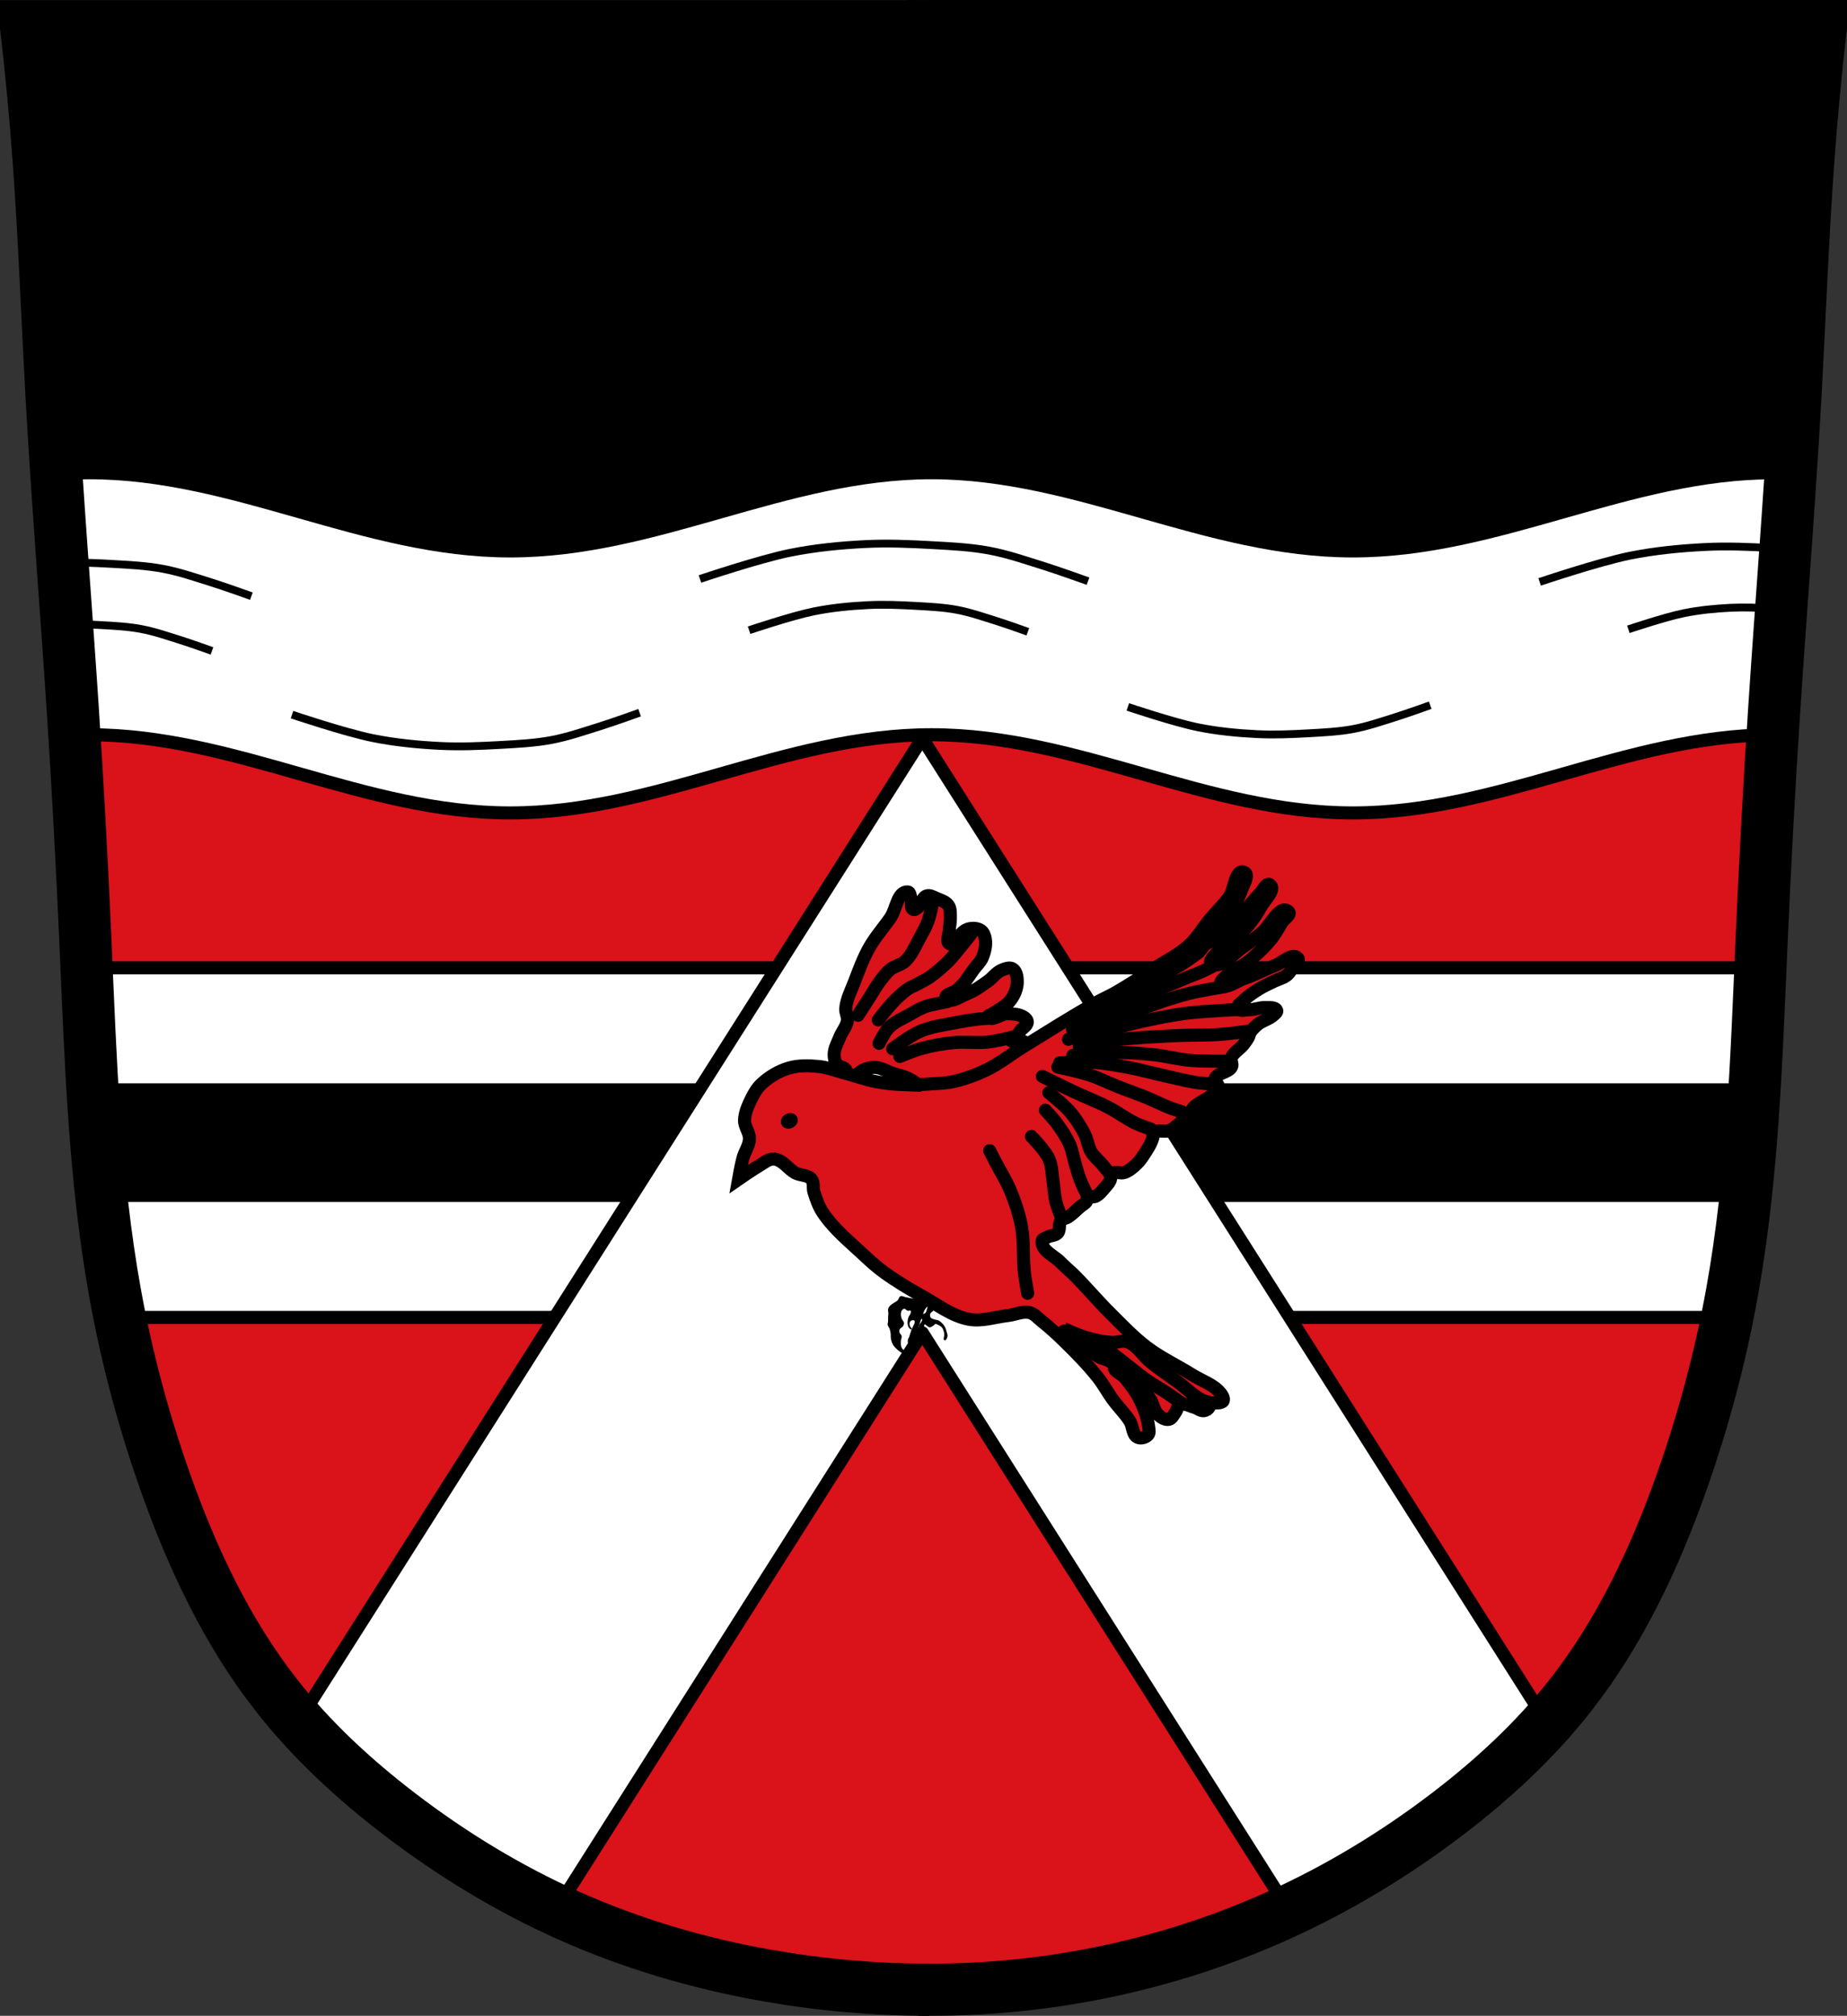 <?xml version="1.0" encoding="UTF-8" standalone="no"?>
<!-- Created with Inkscape (http://www.inkscape.org/) -->

<svg
   xmlns:dc="http://purl.org/dc/elements/1.1/"
   xmlns:cc="http://creativecommons.org/ns#"
   xmlns:rdf="http://www.w3.org/1999/02/22-rdf-syntax-ns#"
   xmlns:svg="http://www.w3.org/2000/svg"
   xmlns="http://www.w3.org/2000/svg"
   xmlns:sodipodi="http://sodipodi.sourceforge.net/DTD/sodipodi-0.dtd"
   xmlns:inkscape="http://www.inkscape.org/namespaces/inkscape"
   width="707.777"
   height="772.541"
   id="svg4609"
   version="1.1"
   inkscape:version="0.48.4 r9939"
   sodipodi:docname="Wappen Aham.svg">
  <rect width="100%" height="100%" fill="#333333" stroke="none"/>
  <defs
     id="defs4611">
    <inkscape:path-effect
       is_visible="true"
       id="path-effect3875"
       effect="spiro" />
    <inkscape:path-effect
       is_visible="true"
       id="path-effect3875-7"
       effect="spiro" />
    <inkscape:path-effect
       is_visible="true"
       id="path-effect3904"
       effect="spiro" />
  </defs>
  <sodipodi:namedview
     id="base"
     pagecolor="#ffffff"
     bordercolor="#666666"
     borderopacity="1.0"
     inkscape:pageopacity="0.0"
     inkscape:pageshadow="2"
     inkscape:zoom="0.68345847"
     inkscape:cx="353.88834"
     inkscape:cy="386.27072"
     inkscape:document-units="px"
     inkscape:current-layer="layer1"
     showgrid="false"
     inkscape:window-width="1366"
     inkscape:window-height="745"
     inkscape:window-x="-8"
     inkscape:window-y="-8"
     inkscape:window-maximized="1"
     inkscape:snap-midpoints="false"
     inkscape:snap-smooth-nodes="false"
     inkscape:object-nodes="false"
     fit-margin-top="0"
     fit-margin-left="0"
     fit-margin-right="0"
     fit-margin-bottom="0" />
  <g
     inkscape:label="Ebene 1"
     inkscape:groupmode="layer"
     id="layer1"
     transform="translate(-20.112,-88.329)">
    <path
       style="fill:#da121a;fill-opacity:1;stroke:#000000;stroke-width:1px;stroke-linecap:butt;stroke-linejoin:miter;stroke-opacity:1"
       d="m 30.928,97.305 685.212,2.679 -13.396,255.866 -10.047,170.801 -18.085,111.188 -30.141,72.339 -46.217,57.603 -77.028,52.245 -83.726,27.462 -81.716,4.019 L 276.747,834.762 215.125,809.979 155.512,769.791 109.965,718.216 79.824,639.179 58.39,538.038 51.692,422.831 39.636,210.503 z"
       id="path3067"
       inkscape:connector-curvature="0" />
    <path
       style="fill:none;stroke:#000000;stroke-width:20;stroke-linecap:butt;stroke-linejoin:miter;stroke-miterlimit:4;stroke-opacity:1;stroke-dasharray:none"
       d="m 367.737,98.345 13.789,0"
       id="path3902"
       inkscape:path-effect="#path-effect3904"
       inkscape:original-d="m 367.73717,98.34471 13.78881,0"
       inkscape:connector-curvature="0" />
    <path
       style="fill:#000000;fill-opacity:1;fill-rule:nonzero;stroke:none"
       d="m 27.125,107.438 19,257.156 654.031,0 16.938,-257.156 -689.969,0 z"
       id="rect3050"
       inkscape:connector-curvature="0" />
    <g
       id="g6221"
       transform="translate(0,-18)"
       style="fill:#ffffff">
      <path
         inkscape:connector-curvature="0"
         id="path5810"
         d="m 54.25,287.5 c -4.163,0 -8.284,0.196 -12.375,0.5 L 48.5,388.031 c 1.908,-0.075 3.827,-0.125 5.75,-0.125 56.153,0 105.254,29.969 161.406,29.969 56.153,0 105.254,-29.969 161.406,-29.969 56.153,0 105.316,29.969 161.469,29.969 55.818,0 104.671,-29.585 160.406,-29.938 l 7.938,-100.281 c -2.302,-0.099 -4.612,-0.156 -6.938,-0.156 -56.153,0 -105.254,29.969 -161.406,29.969 -56.153,0 -105.316,-29.969 -161.469,-29.969 -56.153,0 -105.254,29.969 -161.406,29.969 C 159.504,317.469 110.403,287.5 54.25,287.5 z"
         style="fill:#ffffff;fill-opacity:1;stroke:#000000;stroke-width:5;stroke-linecap:butt;stroke-linejoin:miter;stroke-miterlimit:4;stroke-opacity:1;stroke-dasharray:none" />
      <path
         sodipodi:nodetypes="caaac"
         inkscape:connector-curvature="0"
         id="path5891"
         d="m 40.081,322.063 c 7.625,-0.377 15.286,-0.053 22.907,0.375 6.53,0.366 13.112,0.679 19.514,1.874 6.388,1.192 12.509,3.326 18.665,5.246 5.15,1.607 15.272,5.246 15.272,5.246"
         style="fill:#ffffff;stroke:#000000;stroke-width:3;stroke-linecap:butt;stroke-linejoin:miter;stroke-miterlimit:4;stroke-opacity:1;stroke-dasharray:none" />
      <path
         sodipodi:nodetypes="caaac"
         inkscape:connector-curvature="0"
         id="path5891-8"
         d="m 40.105,345.573 c 6.114,-0.302 12.257,-0.042 18.369,0.3 5.236,0.294 10.514,0.545 15.648,1.502 5.123,0.956 10.031,2.667 14.967,4.207 4.13,1.288 12.246,4.207 12.246,4.207"
         style="fill:#ffffff;stroke:#000000;stroke-width:3;stroke-linecap:butt;stroke-linejoin:miter;stroke-miterlimit:4;stroke-opacity:1;stroke-dasharray:none" />
      <path
         sodipodi:nodetypes="caaaaac"
         inkscape:connector-curvature="0"
         id="path5891-5"
         d="m 132.013,380.21 c 0,0 20.373,6.861 30.967,8.993 8.482,1.707 17.191,2.568 25.877,2.998 7.625,0.377 15.286,0.053 22.907,-0.375 6.53,-0.366 13.112,-0.679 19.514,-1.874 6.388,-1.192 12.509,-3.326 18.665,-5.246 5.15,-1.607 15.272,-5.246 15.272,-5.246"
         style="fill:#ffffff;stroke:#000000;stroke-width:3;stroke-linecap:butt;stroke-linejoin:miter;stroke-miterlimit:4;stroke-opacity:1;stroke-dasharray:none" />
      <path
         sodipodi:nodetypes="caaaaac"
         inkscape:connector-curvature="0"
         id="path5891-7"
         d="m 288.342,328.219 c 0,0 22.743,-7.659 34.57,-10.04 9.469,-1.906 19.191,-2.867 28.888,-3.347 8.512,-0.421 17.064,-0.059 25.573,0.418 7.289,0.409 14.638,0.758 21.784,2.092 7.131,1.331 13.964,3.713 20.837,5.857 5.749,1.794 17.048,5.857 17.048,5.857"
         style="fill:#ffffff;stroke:#000000;stroke-width:3;stroke-linecap:butt;stroke-linejoin:miter;stroke-miterlimit:4;stroke-opacity:1;stroke-dasharray:none" />
      <path
         sodipodi:nodetypes="caaaaac"
         inkscape:connector-curvature="0"
         id="path5891-8-6"
         d="m 307.165,347.851 c 0,0 16.337,-5.502 24.832,-7.212 6.802,-1.369 13.785,-2.059 20.75,-2.404 6.114,-0.302 12.257,-0.042 18.369,0.3 5.236,0.294 10.514,0.545 15.648,1.502 5.123,0.956 10.031,2.667 14.967,4.207 4.13,1.288 12.246,4.207 12.246,4.207"
         style="fill:#ffffff;stroke:#000000;stroke-width:3;stroke-linecap:butt;stroke-linejoin:miter;stroke-miterlimit:4;stroke-opacity:1;stroke-dasharray:none" />
      <path
         sodipodi:nodetypes="caaaaac"
         inkscape:connector-curvature="0"
         id="path5891-5-1"
         d="m 452.302,377.245 c 0,0 17.723,5.969 26.94,7.824 7.379,1.485 14.955,2.234 22.511,2.608 6.633,0.328 13.297,0.046 19.928,-0.326 5.68,-0.319 11.407,-0.591 16.976,-1.63 5.557,-1.037 10.882,-2.893 16.238,-4.564 4.48,-1.398 13.285,-4.564 13.285,-4.564"
         style="fill:#ffffff;stroke:#000000;stroke-width:3;stroke-linecap:butt;stroke-linejoin:miter;stroke-miterlimit:4;stroke-opacity:1;stroke-dasharray:none" />
      <path
         sodipodi:nodetypes="caac"
         inkscape:connector-curvature="0"
         id="path5891-7-8"
         d="m 610.105,329.343 c 0,0 22.743,-7.659 34.57,-10.04 9.469,-1.906 19.191,-2.867 28.888,-3.347 8.512,-0.421 17.064,-0.059 25.573,0.418"
         style="fill:#ffffff;stroke:#000000;stroke-width:3;stroke-linecap:butt;stroke-linejoin:miter;stroke-miterlimit:4;stroke-opacity:1;stroke-dasharray:none" />
      <path
         sodipodi:nodetypes="caac"
         inkscape:connector-curvature="0"
         id="path5891-8-6-9"
         d="m 644.103,347.514 c 0,0 14.03,-4.725 21.326,-6.194 5.841,-1.176 11.839,-1.769 17.821,-2.065 5.251,-0.26 10.527,-0.036 15.776,0.258"
         style="fill:#ffffff;stroke:#000000;stroke-width:3;stroke-linecap:butt;stroke-linejoin:miter;stroke-miterlimit:4;stroke-opacity:1;stroke-dasharray:none" />
    </g>
    <path
       style="fill:#ffffff;fill-opacity:1;fill-rule:nonzero;stroke:#000000;stroke-width:5;stroke-linecap:round;stroke-linejoin:round;stroke-miterlimit:4;stroke-opacity:1;stroke-dasharray:none;stroke-dashoffset:0"
       d="m 52.062,459.25 6.344,87.719 7.656,46.25 614.781,0 2.969,-17.281 7.375,-30.344 0.906,-44.156 2.25,-42.188 -642.281,0 z"
       id="rect6210"
       inkscape:connector-curvature="0" />
    <path
       style="fill:#000000;fill-opacity:1;fill-rule:nonzero;stroke:#000000;stroke-width:5;stroke-linecap:round;stroke-linejoin:round;stroke-miterlimit:4;stroke-opacity:1;stroke-dasharray:none;stroke-dashoffset:0"
       d="m 54.781,506 4.375,40.469 628.938,0 4.812,-40.469 -638.125,0 z"
       id="rect6232"
       inkscape:connector-curvature="0" />
    <path
       style="fill:#ffffff;fill-opacity:1;fill-rule:nonzero;stroke:#000000;stroke-width:5;stroke-linecap:round;stroke-linejoin:round;stroke-miterlimit:4;stroke-opacity:1;stroke-dasharray:none;stroke-dashoffset:0"
       d="M 373.531,371.25 301.25,485.156 l -166.344,262.188 19.594,20.375 40.031,28.5 40.406,21.312 138.594,-218.438 139.562,220 20.812,-8.625 44.125,-29.875 L 612.062,747.25 445.812,485.156 373.531,371.25 z"
       id="rect6240"
       inkscape:connector-curvature="0" />
    <path
       style="fill:none;stroke:#000000;stroke-width:20;stroke-linecap:butt;stroke-linejoin:miter;stroke-miterlimit:4;stroke-opacity:1;stroke-dasharray:none"
       d="m 376.193,850.871 c -20.737,-0.002 -41.474,-1.812 -61.899,-5.401 -26.241,-4.611 -51.999,-12.178 -76.323,-23.05 C 214.982,812.145 193.336,798.948 173.33,783.656 155.849,770.293 139.535,755.253 125.974,737.924 107.135,713.85 93.942,685.795 83.7,656.992 75.245,633.213 68.694,608.753 64.214,583.917 56.202,539.509 54.84,494.213 52.846,449.133 c -1.317,-29.787 -2.918,-59.562 -4.872,-89.314 -2.63,-40.062 -5.899,-80.082 -8.119,-120.169 -1.649,-29.771 -2.719,-59.576 -4.872,-89.314 -1.256,-17.353 -2.88,-34.68 -4.872,-51.965 57.378,-7e-6 114.756,-1e-5 172.133,-1e-5 56.295,0 112.59,3e-6 168.886,1e-5"
       id="path3873"
       inkscape:path-effect="#path-effect3875"
       inkscape:original-d="m 376.19254,850.8706 c 0,0 -41.56064,-1.48631 -61.89852,-5.40119 -26.09688,-5.02344 -52.02181,-12.2925 -76.32326,-23.04989 C 214.99685,812.24978 193.26903,798.94218 173.3301,783.65614 155.91474,770.30477 139.11625,755.49812 125.97427,737.92421 107.74686,713.5499 94.73423,685.35744 83.70033,656.992 74.56109,633.49726 68.53746,608.75265 64.21354,583.91654 56.48024,539.49732 55.96897,494.11202 52.84625,449.13291 50.78123,419.38876 49.79153,389.57878 47.97455,359.81845 45.52794,319.74556 42.30167,279.7228 39.85506,239.64991 c -1.81698,-29.76032 -2.66782,-59.58028 -4.8717,-89.31445 -1.28597,-17.34995 -4.8717,-51.96477 -4.8717,-51.96477 0,0 115.28816,-0.80646 172.13331,-1e-5 56.84516,0.80646 168.88552,1e-5 168.88552,1e-5"
       inkscape:connector-curvature="0"
       sodipodi:nodetypes="caaaaaaaaaaczc" />
    <path
       style="fill:none;stroke:#000000;stroke-width:20;stroke-linecap:butt;stroke-linejoin:miter;stroke-miterlimit:4;stroke-opacity:1;stroke-dasharray:none"
       d="m 372.339,850.837 c 20.484,0.282 40.994,-1.366 61.17,-4.915 26.352,-4.636 52.138,-12.525 76.521,-23.543 22.944,-10.369 44.621,-23.494 64.641,-38.763 17.496,-13.345 33.8,-28.399 47.356,-45.732 18.831,-24.08 32.03,-52.131 42.274,-80.932 8.458,-23.778 15.007,-48.239 19.487,-73.075 8.01,-44.408 9.374,-89.703 11.367,-134.784 1.317,-29.787 2.918,-59.562 4.872,-89.314 2.63,-40.062 5.899,-80.082 8.119,-120.169 1.649,-29.771 2.719,-59.576 4.872,-89.314 1.256,-17.353 2.88,-34.68 4.872,-51.965 -57.378,-7e-6 -114.756,-1e-5 -172.133,-1e-5 -56.295,0 -112.59,3e-6 -168.886,1e-5"
       id="path3873-1"
       inkscape:path-effect="#path-effect3875-7"
       inkscape:original-d="m 372.33877,850.8368 c 0,0 41.07969,-1.06561 61.16981,-4.91545 26.20997,-5.02257 52.14589,-12.67782 76.52065,-23.54336 22.94745,-10.22929 44.70173,-23.47734 64.64066,-38.76338 17.41536,-13.35137 34.21385,-28.15802 47.35583,-45.73193 18.22741,-24.37431 31.24004,-52.56677 42.27394,-80.93221 9.13924,-23.49474 15.16287,-48.23935 19.48679,-73.07546 7.7333,-44.41922 8.24457,-89.80452 11.36729,-134.78363 2.06502,-29.74415 3.05472,-59.55413 4.8717,-89.31446 2.44661,-40.07289 5.67288,-80.09565 8.11949,-120.16854 1.81698,-29.76032 2.66782,-59.58028 4.8717,-89.31445 1.28597,-17.34995 4.8717,-51.96477 4.8717,-51.96477 0,0 -115.28816,-0.80646 -172.13331,-1e-5 -56.84516,0.80646 -168.88552,1e-5 -168.88552,1e-5"
       inkscape:connector-curvature="0"
       sodipodi:nodetypes="caaaaaaaaaaczc" />
    <path
       style="fill:#da121a;fill-opacity:1;stroke:#000000;stroke-width:5;stroke-linecap:butt;stroke-linejoin:miter;stroke-miterlimit:4;stroke-opacity:1;stroke-dasharray:none"
       d="m 378.122,514.246 c -3.323,-1.577 -3.125,-6.785 -5.594,-9.511 -1.133,-1.25 -2.591,-2.208 -4.09,-2.983 -1.927,-0.997 -4.113,-1.387 -6.17,-2.078 -2.26,-0.759 -4.401,-2.135 -6.78,-2.272 -1.511,-0.087 -3.045,0.356 -4.443,0.937 -1.354,0.563 -2.309,1.892 -3.681,2.412 -1.295,0.49 -3.253,1.682 -4.11,0.595 -0.618,-0.784 1.409,-1.829 1.111,-2.782 -0.431,-1.375 -2.773,-1.208 -3.609,-2.382 -0.779,-1.093 -1.046,-2.56 -0.997,-3.902 0.085,-2.311 1.353,-4.428 2.208,-6.577 0.847,-2.132 2.558,-3.978 2.887,-6.249 0.221,-1.527 -0.802,-3.044 -0.668,-4.581 0.323,-3.721 2.176,-7.153 3.503,-10.644 1.64,-4.311 3.24,-8.676 5.501,-12.696 2.305,-4.099 5.482,-7.643 8.15,-11.516 2.248,-3.264 2.662,-10.101 6.619,-9.876 0.904,0.051 0.947,1.559 1.247,2.413 0.486,1.382 -0.426,3.62 0.867,4.309 0.535,0.285 1.198,-0.328 1.678,-0.697 1.499,-1.152 1.662,-3.888 3.45,-4.501 1.28,-0.439 2.68,0.504 3.929,1.028 1.584,0.664 3.469,1.214 4.423,2.641 0.946,1.415 0.697,3.351 0.742,5.053 0.04,1.493 -0.364,2.968 -0.413,4.461 -0.057,1.732 -1.41,4.415 0.137,5.196 0.68,0.343 1.27,-0.842 1.873,-1.307 1.758,-1.357 2.955,-3.652 5.073,-4.32 1.597,-0.504 3.614,-0.464 5.001,0.473 1.042,0.704 1.532,2.11 1.732,3.352 0.377,2.345 -0.21,4.843 -1.121,7.035 -0.734,1.766 -2.254,3.09 -3.381,4.635 -1.326,1.818 -2.504,3.753 -3.978,5.453 -0.792,0.914 -1.676,1.751 -2.599,2.532 -1.244,1.052 -4.603,1.397 -3.944,2.888 1.121,2.534 5.564,-0.653 8.146,-1.661 2.818,-1.101 5.286,-2.963 7.768,-4.693 1.894,-1.321 3.277,-3.442 5.41,-4.325 1.295,-0.535 2.994,-1.209 4.179,-0.461 1.504,0.949 1.77,3.261 1.755,5.039 -0.021,2.457 -1.075,4.947 -2.541,6.919 -1.795,2.417 -4.752,3.702 -7.218,5.429 -0.414,0.29 -1.449,0.354 -1.272,0.827 0.862,2.294 4.828,-1.123 7.276,-1.042 2.144,0.071 4.507,0.149 6.295,1.334 0.635,0.42 1.333,1.112 1.307,1.873 -0.049,1.486 -1.932,2.265 -2.789,3.48 -0.338,0.479 -0.504,1.089 -0.925,1.497 -0.795,0.771 -3.102,0.573 -2.881,1.658 0.304,1.49 3.139,-0.068 4.53,0.547 1.486,0.658 3.552,1.571 3.688,3.191 0.748,8.939 -9.339,16.318 -17.139,20.749 -5.907,3.355 -14.005,6.016 -20.142,3.103 z"
       id="path21037"
       inkscape:connector-curvature="0"
       sodipodi:nodetypes="aaaaaaaaaaaaaaaaaaaaaaaaaaaaaaaaaaaaaaaaaaaaaaaaaaaaaa" />
    <g
       id="g21059"
       transform="matrix(0.305,-0.158,0.158,0.305,773.986,144.78)">
      <path
         sodipodi:nodetypes="aaaaaaaaaaaaaaaaaaaaaaaaaaaaaaaaaaaaaaaaaaaaaaaaaaaaaaaaaaaaaaaaaaa"
         inkscape:connector-curvature="0"
         id="path21055"
         d="m -1610.101,609.887 c -2.682,-4.743 -10.543,-2.907 -15.525,-5.112 -3.515,-1.555 -6.833,-3.553 -10.035,-5.68 -1.462,-0.971 -2.786,-2.134 -4.165,-3.219 -0.635,-0.5 -1.256,-1.018 -1.893,-1.515 -1.563,-1.219 -2.758,-3.443 -4.733,-3.597 -1.858,-0.145 -3.152,2.068 -4.923,2.651 -0.848,0.279 -1.765,0.265 -2.651,0.379 -2.205,0.283 -4.474,0.203 -6.627,0.757 -1.124,0.29 -2.269,0.659 -3.219,1.325 -0.768,0.539 -1.399,1.285 -1.893,2.083 -0.642,1.036 -0.785,2.316 -1.325,3.408 -0.591,1.193 -1.42,2.253 -2.083,3.408 -0.928,1.616 -1.665,3.341 -2.651,4.923 -0.574,0.922 -1.544,1.623 -1.893,2.651 -0.57,1.674 0.074,3.553 -0.189,5.301 -0.253,1.68 -0.755,3.322 -1.325,4.923 -0.673,1.889 -1.921,3.559 -2.461,5.491 -0.686,2.45 -1.284,5.052 -0.947,7.573 0.659,4.937 2.919,9.676 5.68,13.821 1.385,2.08 3.193,6.644 5.301,5.301 1.869,-1.19 -1.617,-4.131 -2.272,-6.248 -0.674,-2.179 -1.867,-4.352 -1.704,-6.627 0.176,-2.455 1.626,-4.675 2.84,-6.816 0.89,-1.57 2.726,-2.618 3.219,-4.355 0.415,-1.462 -0.748,-3.07 -0.379,-4.544 0.311,-1.24 1.035,-2.487 2.083,-3.219 1.167,-0.816 2.908,-0.279 4.165,-0.947 1.222,-0.649 2.479,-1.57 3.029,-2.84 0.778,-1.795 -0.334,-3.942 0,-5.869 0.32,-1.849 0.863,-3.733 1.893,-5.301 0.711,-1.082 1.652,-2.136 2.84,-2.651 0.871,-0.377 1.992,-0.614 2.84,-0.189 1.346,0.674 1.352,2.769 2.461,3.787 0.791,0.725 2.586,0.472 2.84,1.515 0.29,1.19 -1.198,2.182 -2.083,3.029 -0.86,0.823 -2.155,1.086 -3.029,1.893 -1.79,1.653 -3.357,3.647 -4.355,5.869 -0.633,1.412 -1.179,3.014 -0.947,4.544 0.195,1.285 0.635,3.734 1.893,3.408 1.283,-0.332 -0.278,-2.68 0,-3.976 0.29,-1.353 0.698,-2.836 1.704,-3.787 0.639,-0.604 1.583,-0.977 2.461,-0.947 1.044,0.036 2.36,0.397 2.84,1.325 0.324,0.627 -0.032,1.468 -0.379,2.083 -0.703,1.246 -2.121,1.922 -3.219,2.84 -1.482,1.239 -3.101,2.313 -4.544,3.597 -1.866,1.662 -3.439,3.635 -5.301,5.301 -0.903,0.809 -2.136,1.285 -2.84,2.272 -1.09,1.528 -1.573,3.452 -1.893,5.301 -0.302,1.741 -0.476,3.6 0,5.301 0.557,1.991 1.35,4.418 3.219,5.301 0.403,0.191 1.103,0.198 1.325,-0.189 0.916,-1.596 -1.729,-3.306 -2.083,-5.112 -0.364,-1.858 -0.77,-3.95 0,-5.68 0.691,-1.551 2.383,-2.452 3.787,-3.408 0.583,-0.397 1.194,-1.039 1.893,-0.947 0.753,0.1 1.013,1.198 1.704,1.515 0.868,0.398 1.983,0.799 2.84,0.379 2.031,-0.996 2.067,-4.047 3.408,-5.869 2.489,-3.382 5.501,-6.36 8.52,-9.277 1.255,-1.213 2.674,-2.246 3.976,-3.408 1.799,-1.605 3.289,-3.594 5.301,-4.923 1.556,-1.027 3.308,-1.799 5.112,-2.272 1.288,-0.338 2.647,-0.302 3.976,-0.379 3.151,-0.181 7.02,1.804 9.467,-0.189 1.104,-0.899 1.647,-2.926 0.947,-4.165 z"
         style="fill:#000000;fill-opacity:1;stroke:none" />
    </g>
    <path
       style="fill:#000000;fill-opacity:1;stroke:none"
       d="m 379.176,585.227 c -1.408,-0.152 -2.348,1.69 -3.136,2.866 -0.41,0.613 -0.497,1.388 -0.759,2.078 -0.164,0.431 -0.198,0.946 -0.507,1.288 -0.218,0.242 -0.56,0.34 -0.868,0.448 -0.745,0.262 -1.751,-0.076 -2.323,0.468 -0.189,0.18 -0.293,0.518 -0.194,0.76 0.173,0.424 0.737,0.578 1.174,0.712 0.288,0.089 0.7,-0.177 0.903,0.046 0.118,0.129 0.03,0.357 -0.022,0.524 -0.202,0.651 -0.812,1.108 -1.083,1.732 -0.129,0.296 -0.212,0.615 -0.25,0.935 -0.075,0.646 -0.01,1.303 0.055,1.95 0.08,0.792 0.139,1.605 0.41,2.353 0.163,0.449 0.305,0.998 0.715,1.243 0.426,0.253 1.339,0.512 1.486,0.038 0.155,-0.501 -1.052,-0.406 -1.322,-0.856 -0.35,-0.584 -0.334,-1.374 -0.173,-2.036 0.101,-0.416 0.53,-0.687 0.684,-1.087 0.168,-0.433 0.163,-0.915 0.244,-1.372 0.081,-0.457 -0.173,-1.167 0.244,-1.372 0.238,-0.117 0.473,0.239 0.704,0.369 0.399,0.225 0.717,0.688 1.174,0.712 0.564,0.03 1.056,-0.418 1.534,-0.719 0.263,-0.166 0.415,-0.533 0.72,-0.592 0.271,-0.052 0.54,0.134 0.79,0.252 0.59,0.277 1.206,0.574 1.645,1.056 0.321,0.353 0.499,0.822 0.658,1.272 0.157,0.447 0.225,0.923 0.281,1.394 0.091,0.762 -0.639,2.058 0.089,2.299 0.563,0.187 0.964,-0.811 1.117,-1.383 0.16,-0.597 -0.126,-1.234 -0.286,-1.831 -0.209,-0.78 -0.427,-1.587 -0.875,-2.26 -0.559,-0.84 -1.303,-1.602 -2.183,-2.097 -0.536,-0.301 -1.211,-0.246 -1.783,-0.471 -0.465,-0.184 -1.048,-0.291 -1.32,-0.71 -0.269,-0.416 -0.286,-1.021 -0.107,-1.484 0.196,-0.506 0.838,-0.7 1.179,-1.122 0.367,-0.455 0.559,-1.031 0.912,-1.497 0.543,-0.717 1.777,-1.078 1.837,-1.975 0.053,-0.787 -0.581,-1.848 -1.365,-1.933 z"
       id="path21057"
       inkscape:connector-curvature="0"
       sodipodi:nodetypes="aaaaaaaaaaaaaaaaaaaaaaaaaaaaaaaaaaaaaaaaa" />
    <path
       style="fill:#da121a;fill-opacity:1;stroke:#000000;stroke-width:5;stroke-linecap:round;stroke-linejoin:miter;stroke-miterlimit:4;stroke-opacity:1;stroke-dasharray:none"
       d="m 367.077,504.05 c -3.661,-0.127 -7.332,-0.433 -10.932,-1.107 -4.732,-0.886 -9.264,-2.625 -13.922,-3.842 -2.744,-0.717 -5.437,-1.769 -8.26,-2.038 -3.863,-0.368 -7.907,-0.505 -11.626,0.602 -3.84,1.143 -7.45,3.322 -10.39,6.045 -1.664,1.541 -2.864,3.564 -3.863,5.6 -1.288,2.625 -2.59,5.435 -2.663,8.358 -0.062,2.459 1.969,4.676 1.885,7.134 -0.089,2.593 -1.815,4.868 -2.497,7.371 -0.723,2.653 -1.682,8.076 -1.682,8.076 0,0 5.294,-3.674 8.073,-5.298 1.497,-0.875 2.913,-2.092 4.622,-2.388 0.802,-0.139 1.667,0.018 2.421,0.326 2.541,1.037 4.199,3.592 6.598,4.924 1.942,1.078 4.783,0.718 6.207,2.423 1.069,1.28 0.467,3.316 0.96,4.909 0.85,2.746 1.822,5.527 3.416,7.919 4.248,6.374 10.386,11.279 15.97,16.522 2.311,2.17 4.684,4.294 7.241,6.168 4.752,3.482 9.835,6.506 14.98,9.376 5.79,3.23 11.315,7.608 17.836,8.801 4.946,0.905 10.019,-0.879 15.015,-1.453 2.746,-0.315 5.535,-1.753 8.219,-1.094 1.825,0.449 3.136,2.08 4.607,3.25 3.074,2.444 5.982,5.097 8.785,7.848 4.446,4.364 8.837,8.822 12.711,13.702 2.129,2.682 3.732,5.748 5.751,8.514 2.082,2.853 4.686,5.327 6.554,8.325 1.2,1.925 0.898,5.158 2.945,6.136 1.241,0.593 3.122,0.097 4.014,-0.948 0.661,-0.774 0.351,-2.035 0.228,-3.046 -0.458,-3.755 -1.866,-7.391 -3.544,-10.781 -1.431,-2.892 -3.493,-5.436 -5.476,-7.981 -1.183,-1.519 -5.142,-2.939 -3.816,-4.334 2.015,-2.121 4.711,3.487 6.874,5.457 2.262,2.061 4.573,4.138 6.352,6.627 1.396,1.953 1.549,4.764 3.307,6.399 1.075,1.001 2.612,2.036 4.05,1.736 1.177,-0.246 1.739,-1.674 2.471,-2.628 0.71,-0.926 0.774,-2.504 1.84,-2.978 1.695,-0.753 3.682,0.519 5.472,1.001 1.23,0.332 2.33,1.431 3.597,1.294 0.798,-0.086 1.63,-0.59 2.041,-1.28 0.199,-0.334 -0.186,-0.875 0.074,-1.164 1.03,-1.145 3.149,-0.146 4.554,-0.776 0.31,-0.139 0.704,-0.31 0.797,-0.637 0.275,-0.971 -0.395,-2.059 -1.022,-2.85 -2.672,-3.371 -7.189,-4.727 -10.832,-7.015 -5.754,-3.613 -11.996,-6.495 -17.412,-10.597 -5.197,-3.935 -9.691,-8.73 -14.317,-13.322 -4.629,-4.596 -8.817,-9.622 -13.434,-14.229 -1.702,-1.699 -3.588,-3.21 -5.256,-4.941 -2.526,-2.621 -7.563,-4.608 -7.179,-8.227 0.086,-0.807 1.243,-1.059 1.949,-1.458 1.283,-0.725 3.126,-0.555 4.094,-1.665 1.056,-1.211 0.191,-3.412 1.191,-4.669 0.664,-0.835 1.958,-0.875 2.844,-1.47 1.705,-1.146 3.114,-2.681 4.69,-4 0.732,-0.613 1.677,-1.029 2.213,-1.819 0.317,-0.468 0.082,-1.254 0.515,-1.618 0.76,-0.637 2.052,0.027 2.948,-0.397 1.565,-0.741 2.652,-2.245 3.801,-3.541 0.693,-0.781 1.398,-1.587 1.846,-2.53 0.385,-0.811 4.6e-4,-2.02 0.681,-2.604 1.25,-1.073 3.374,0.07 4.915,-0.513 1.765,-0.667 3.239,-1.987 4.61,-3.283 0.955,-0.902 1.744,-1.977 2.465,-3.075 1.471,-2.243 3.054,-4.53 3.753,-7.12 0.14,-0.519 -0.29,-1.211 0.068,-1.612 1.405,-1.573 4.302,-0.172 6.251,-0.978 1.621,-0.671 2.869,-2.023 4.254,-3.099 1.24,-0.963 2.68,-1.751 3.629,-3.001 0.517,-0.68 0.504,-1.678 1.043,-2.341 1.999,-2.459 5.52,-3.272 7.712,-5.561 0.847,-0.884 1.953,-1.847 2.017,-3.069 0.049,-0.932 -1.491,-1.578 -1.286,-2.489 0.596,-2.642 5.313,-2.468 6.467,-4.918 0.47,-0.999 -0.509,-2.271 -0.134,-3.309 0.776,-2.143 3.171,-3.285 4.586,-5.072 0.704,-0.889 1.398,-1.799 1.932,-2.8 0.333,-0.626 0.399,-1.381 0.779,-1.979 0.758,-1.193 1.808,-2.2 2.912,-3.081 1.827,-1.459 4.341,-1.961 6.038,-3.57 0.498,-0.473 1.388,-1.075 1.141,-1.715 -0.545,-1.41 -2.89,-1.02 -4.4,-1.105 -1.98,-0.111 -3.913,0.784 -5.896,0.794 -1.535,0.008 -3.961,0.843 -4.571,-0.566 -0.474,-1.095 1.271,-2.043 2.109,-2.892 1.711,-1.731 3.785,-3.081 5.848,-4.373 1.865,-1.168 3.892,-2.057 5.866,-3.031 1.616,-0.797 3.491,-1.168 4.891,-2.302 1.206,-0.976 1.979,-2.4 2.814,-3.707 0.568,-0.888 2.158,-1.983 1.484,-2.794 -1.991,-2.394 -5.988,1.73 -8.912,2.803 -4.019,1.476 -7.762,3.673 -11.836,4.99 -2.817,0.911 -6.929,4.4 -8.654,1.994 -0.68,-0.948 1.025,-2.142 1.84,-2.978 2.293,-2.352 5.683,-3.341 8.251,-5.39 3.266,-2.606 6.363,-5.48 9.012,-8.711 1.611,-1.964 2.781,-4.251 4.121,-6.409 0.869,-1.4 3.778,-3.154 2.539,-4.24 -3.375,-2.956 -7.002,5.612 -10.538,8.373 -2.083,1.627 -4.049,3.426 -6.29,4.827 -4.072,2.546 -9.336,9.665 -12.89,6.436 -0.594,-0.54 0.389,-1.602 0.865,-2.249 1.651,-2.244 4.466,-3.342 6.553,-5.188 2.355,-2.082 4.698,-4.21 6.713,-6.622 1.894,-2.267 3.607,-4.712 5.004,-7.315 1.454,-2.709 5.973,-6.769 3.466,-8.548 -1.346,-0.955 -2.549,2.103 -3.715,3.271 -2.581,2.586 -4.721,5.583 -7.229,8.24 -2.78,2.946 -5.418,6.095 -8.657,8.527 -1.601,1.202 -3.599,1.788 -5.241,2.933 -0.955,0.666 -1.868,3.132 -2.654,2.273 -1.694,-1.853 3.753,-3.357 5.389,-5.262 2.293,-2.67 4.269,-5.608 6.15,-8.583 1.799,-2.846 3.8,-5.651 4.894,-8.835 0.806,-2.347 3.487,-6.506 1.155,-7.354 -3.462,-1.257 -3.534,6.486 -5.691,9.472 -2.19,3.032 -4.921,5.635 -7.314,8.509 -2.752,3.304 -4.921,7.144 -8.099,10.041 -4.066,3.706 -9.125,6.15 -13.749,9.132 -4.781,3.082 -9.524,6.235 -14.466,9.052 -2.26,1.288 -4.662,2.312 -6.933,3.582 -9.684,5.417 -19.056,11.374 -28.497,17.203 -4.614,2.849 -8.88,6.31 -13.755,8.685 -4.053,1.974 -8.34,3.552 -12.736,4.554 -2.862,0.652 -5.829,0.722 -8.758,0.922 -3.244,0.222 -6.501,0.421 -9.75,0.309 z"
       id="path21013"
       inkscape:connector-curvature="0"
       sodipodi:nodetypes="aaaaaaaaaacaaaaaaaaaaaaaaaaaaaaaaaaaaaaaaaaaaaaaaaaaaaaaaaaaaaaaaaaaaaaaaaaaaaaaaaaaaaaaaaaaaaaaaaaaaaaaaaaaaaaaaaaaaaaaaaaaaaaaaa" />
    <path
       style="fill:none;stroke:#000000;stroke-width:5;stroke-linecap:round;stroke-linejoin:miter;stroke-miterlimit:4;stroke-opacity:1;stroke-dasharray:none"
       d="m 356.677,479.219 c 0,0 3.41,-4.469 5.349,-6.495 1.842,-1.926 3.749,-3.834 5.941,-5.35 1.111,-0.768 2.41,-1.219 3.599,-1.86 1.568,-0.845 3.194,-1.603 4.66,-2.615 2.536,-1.752 4.89,-3.779 7.086,-5.942 1.649,-1.623 3.059,-3.473 4.542,-5.249 1.462,-1.751 4.294,-5.328 4.294,-5.328"
       id="path21043"
       inkscape:connector-curvature="0"
       sodipodi:nodetypes="caaaaaac" />
    <path
       style="fill:none;stroke:#000000;stroke-width:5;stroke-linecap:round;stroke-linejoin:miter;stroke-miterlimit:4;stroke-opacity:1;stroke-dasharray:none"
       d="m 348.911,477.428 c 0,0 3.067,-4.762 4.6,-7.144 1.265,-1.966 2.382,-4.034 3.792,-5.898 1.232,-1.627 2.465,-3.307 4.057,-4.584 1.677,-1.345 4.081,-1.644 5.641,-3.122 2.537,-2.404 3.858,-5.837 5.565,-8.887 1.115,-1.993 2.237,-4.001 3.048,-6.135 0.71,-1.868 1.57,-5.786 1.57,-5.786"
       id="path21045"
       inkscape:connector-curvature="0"
       sodipodi:nodetypes="caaaaaac" />
    <path
       style="fill:none;stroke:#000000;stroke-width:5;stroke-linecap:round;stroke-linejoin:miter;stroke-miterlimit:4;stroke-opacity:1;stroke-dasharray:none"
       d="m 356.961,488.192 c 0,0 2.155,-4.439 3.872,-6.146 2.183,-2.171 5.165,-3.36 7.842,-4.881 1.868,-1.062 3.718,-2.195 5.726,-2.959 1.531,-0.582 3.164,-0.852 4.761,-1.216 1.307,-0.298 3.943,-0.794 3.943,-0.794"
       id="path21047"
       inkscape:connector-curvature="0"
       sodipodi:nodetypes="caaaac" />
    <path
       style="fill:none;stroke:#000000;stroke-width:5;stroke-linecap:round;stroke-linejoin:miter;stroke-miterlimit:4;stroke-opacity:1;stroke-dasharray:none"
       d="m 362.177,490.264 c 0,0 6.758,-5.098 10.617,-6.73 4.484,-1.896 9.431,-2.438 14.203,-3.401 2.34,-0.472 4.698,-0.872 7.068,-1.165 1.584,-0.195 4.772,-0.393 4.772,-0.393"
       id="path21049"
       inkscape:connector-curvature="0"
       sodipodi:nodetypes="caaac" />
    <path
       style="fill:none;stroke:#000000;stroke-width:5;stroke-linecap:round;stroke-linejoin:miter;stroke-miterlimit:4;stroke-opacity:1;stroke-dasharray:none"
       d="m 364.934,493.193 c 0,0 5.495,-2.297 8.36,-3.076 4.028,-1.095 8.169,-1.823 12.325,-2.223 4.235,-0.407 8.529,0.248 12.764,-0.17 2.744,-0.271 8.134,-1.508 8.134,-1.508"
       id="path21051"
       inkscape:connector-curvature="0"
       sodipodi:nodetypes="caaac" />
    <path
       style="fill:none;stroke:#000000;stroke-width:5;stroke-linecap:round;stroke-linejoin:miter;stroke-miterlimit:4;stroke-opacity:1;stroke-dasharray:none"
       d="m 427.836,598.475 c 0,0 3.904,3.309 5.994,4.78 0.878,0.618 1.849,1.094 2.74,1.693 1.595,1.072 2.972,2.475 4.657,3.397 1.221,0.668 2.67,0.845 3.891,1.513 0.602,0.329 1.663,1.213 1.663,1.213"
       id="path21090"
       inkscape:connector-curvature="0"
       sodipodi:nodetypes="caaaac" />
    <path
       style="fill:none;stroke:#000000;stroke-width:5;stroke-linecap:butt;stroke-linejoin:miter;stroke-miterlimit:4;stroke-opacity:1;stroke-dasharray:none"
       d="m 440.846,602.793 c 0,0 5.276,4.041 7.905,6.072 3.586,2.77 7.031,5.73 10.736,8.34 2.496,1.759 5.186,3.226 7.725,4.921 2.306,1.54 6.817,4.769 6.817,4.769"
       id="path21092"
       inkscape:connector-curvature="0"
       sodipodi:nodetypes="caaac" />
    <path
       style="fill:none;stroke:#000000;stroke-width:5;stroke-linecap:butt;stroke-linejoin:miter;stroke-miterlimit:4;stroke-opacity:1;stroke-dasharray:none"
       d="m 427.763,597.532 c 0,0 5.483,2.499 8.363,3.348 3.228,0.951 6.554,1.672 9.909,1.927 2.026,0.154 4.175,-0.922 6.091,-0.246 3.794,1.339 5.941,5.437 9.083,7.95 3.43,2.743 7.117,5.149 10.645,7.765 2.845,2.109 5.368,4.713 8.486,6.394 1.109,0.598 3.558,1.27 3.558,1.27"
       id="path21094"
       inkscape:connector-curvature="0"
       sodipodi:nodetypes="caaaaaac" />
    <path
       sodipodi:type="arc"
       style="fill:#000000;fill-opacity:1;fill-rule:nonzero;stroke:none"
       id="path21109"
       sodipodi:cx="-1666.2675"
       sodipodi:cy="280.4115"
       sodipodi:rx="12.584697"
       sodipodi:ry="8.3005447"
       d="m -1653.683,280.411 a 12.585,8.301 0 1 1 -25.169,0 12.585,8.301 0 1 1 25.169,0 z"
       transform="matrix(0.234,-0.121,0.158,0.305,668.189,230.749)" />
    <path
       style="fill:none;stroke:#000000;stroke-width:5;stroke-linecap:round;stroke-linejoin:miter;stroke-miterlimit:4;stroke-opacity:1;stroke-dasharray:none"
       d="m 413.911,583.962 c 0,0 -0.967,-5.353 -1.26,-8.055 -0.622,-5.738 -0.033,-11.601 -1.054,-17.282 -0.839,-4.669 -2.349,-9.222 -4.134,-13.617 -1.617,-3.981 -3.945,-7.635 -5.918,-11.452 -0.733,-1.418 -2.198,-4.254 -2.198,-4.254"
       id="path21122"
       inkscape:connector-curvature="0"
       sodipodi:nodetypes="caaaac" />
    <path
       style="fill:none;stroke:#000000;stroke-width:5;stroke-linecap:round;stroke-linejoin:miter;stroke-miterlimit:4;stroke-opacity:1;stroke-dasharray:none"
       d="m 431.093,482.824 c 0,0 5.661,-4.535 8.699,-6.505 5.996,-3.887 12.472,-6.98 18.729,-10.432 2.802,-1.546 5.64,-3.027 8.424,-4.604 2.399,-1.359 4.815,-2.694 7.132,-4.188 1.831,-1.18 5.341,-3.765 5.341,-3.765"
       id="path21135"
       inkscape:connector-curvature="0"
       sodipodi:nodetypes="caaaac" />
    <path
       style="fill:none;stroke:#000000;stroke-width:5;stroke-linecap:round;stroke-linejoin:miter;stroke-miterlimit:4;stroke-opacity:1;stroke-dasharray:none"
       d="m 436.549,480.255 c 0,0 10.544,-5.543 15.966,-7.999 3.743,-1.696 7.622,-3.073 11.419,-4.644 3.517,-1.456 7.008,-2.972 10.523,-4.433 2.345,-0.974 4.744,-1.824 7.05,-2.889 1.486,-0.687 4.363,-2.254 4.363,-2.254"
       id="path21137"
       inkscape:connector-curvature="0"
       sodipodi:nodetypes="caaaac" />
    <path
       style="fill:none;stroke:#000000;stroke-width:5;stroke-linecap:round;stroke-linejoin:miter;stroke-miterlimit:4;stroke-opacity:1;stroke-dasharray:none"
       d="m 429.546,486.638 c 0,0 9.671,-3.971 14.496,-5.983 4.408,-1.839 8.729,-3.896 13.204,-5.567 6.074,-2.267 12.208,-4.429 18.488,-6.036 4.515,-1.156 13.742,-2.579 13.742,-2.579"
       id="path21139"
       inkscape:connector-curvature="0"
       sodipodi:nodetypes="caaac" />
    <path
       style="fill:none;stroke:#000000;stroke-width:5;stroke-linecap:round;stroke-linejoin:miter;stroke-miterlimit:4;stroke-opacity:1;stroke-dasharray:none"
       d="m 435.522,485.56 c 0,0 14.394,-4.052 21.688,-5.679 5.766,-1.287 11.567,-2.479 17.428,-3.227 6.91,-0.881 20.845,-1.475 20.845,-1.475"
       id="path21141"
       inkscape:connector-curvature="0"
       sodipodi:nodetypes="caac" />
    <path
       style="fill:none;stroke:#000000;stroke-width:5;stroke-linecap:round;stroke-linejoin:miter;stroke-miterlimit:4;stroke-opacity:1;stroke-dasharray:none"
       d="m 433.675,489.278 c 0,0 9.196,-1.817 13.845,-2.38 8.04,-0.974 16.147,-1.329 24.236,-1.72 5.285,-0.256 10.59,-0.036 15.868,-0.411 3.57,-0.253 10.665,-1.24 10.665,-1.24"
       id="path21143"
       inkscape:connector-curvature="0"
       sodipodi:nodetypes="caaac" />
    <path
       style="fill:none;stroke:#000000;stroke-width:5;stroke-linecap:round;stroke-linejoin:miter;stroke-miterlimit:4;stroke-opacity:1;stroke-dasharray:none"
       d="m 431.226,492.805 c 0,0 11.159,-1.097 16.757,-1.121 4.67,-0.021 9.343,0.318 13.987,0.812 4.765,0.507 9.432,1.781 14.205,2.207 4.477,0.399 13.482,0.32 13.482,0.32"
       id="path21145"
       inkscape:connector-curvature="0"
       sodipodi:nodetypes="caaac" />
    <path
       style="fill:none;stroke:#000000;stroke-width:5;stroke-linecap:round;stroke-linejoin:miter;stroke-miterlimit:4;stroke-opacity:1;stroke-dasharray:none"
       d="m 426.172,495.668 c 0,0 8.124,-0.505 12.176,-0.262 4.74,0.285 9.434,1.143 14.103,2.009 4.983,0.924 9.872,2.302 14.82,3.397 3.665,0.811 7.305,1.768 11.013,2.349 2.018,0.317 6.098,0.618 6.098,0.618"
       id="path21147"
       inkscape:connector-curvature="0"
       sodipodi:nodetypes="caaaac" />
    <path
       style="fill:none;stroke:#000000;stroke-width:5;stroke-linecap:round;stroke-linejoin:miter;stroke-miterlimit:4;stroke-opacity:1;stroke-dasharray:none"
       d="m 425.495,497.274 c 0,0 8.163,1.734 12.12,3.033 3.711,1.219 7.209,3.011 10.841,4.448 3.528,1.395 7.122,2.62 10.636,4.051 3.379,1.376 6.625,3.077 10.041,4.359 1.281,0.481 3.91,1.246 3.91,1.246"
       id="path21149"
       inkscape:connector-curvature="0"
       sodipodi:nodetypes="caaaac" />
    <path
       style="fill:none;stroke:#000000;stroke-width:5;stroke-linecap:round;stroke-linejoin:miter;stroke-miterlimit:4;stroke-opacity:1;stroke-dasharray:none"
       d="m 419.553,500.847 c 0,0 7.812,3.877 11.757,5.734 4.458,2.098 9.079,3.853 13.459,6.11 3.688,1.901 7.018,4.466 10.765,6.246 1.808,0.859 5.619,2.122 5.619,2.122"
       id="path21151"
       inkscape:connector-curvature="0"
       sodipodi:nodetypes="caaac" />
    <path
       style="fill:none;stroke:#000000;stroke-width:5;stroke-linecap:round;stroke-linejoin:miter;stroke-miterlimit:4;stroke-opacity:1;stroke-dasharray:none"
       d="m 422.032,507.103 c 0,0 5.645,4.471 7.982,7.181 2.248,2.607 4.144,5.541 5.705,8.609 1.122,2.204 1.319,4.831 2.588,6.954 1.102,1.843 2.869,3.197 4.257,4.835 0.934,1.102 2.74,3.358 2.74,3.358"
       id="path21153"
       inkscape:connector-curvature="0"
       sodipodi:nodetypes="caaaac" />
    <path
       style="fill:none;stroke:#000000;stroke-width:5;stroke-linecap:round;stroke-linejoin:miter;stroke-miterlimit:4;stroke-opacity:1;stroke-dasharray:none"
       d="m 420.723,513.81 c 0,0 3.05,3.241 4.36,5.033 1.848,2.53 3.639,5.153 4.899,8.021 1.068,2.431 1.432,5.115 2.198,7.658 0.632,2.096 1.18,4.225 1.98,6.263 0.789,2.009 2.773,5.853 2.773,5.853"
       id="path21155"
       inkscape:connector-curvature="0"
       sodipodi:nodetypes="caaaac" />
    <path
       style="fill:none;stroke:#000000;stroke-width:5;stroke-linecap:round;stroke-linejoin:miter;stroke-miterlimit:4;stroke-opacity:1;stroke-dasharray:none"
       d="m 415.366,523.864 c 0,0 5.22,5.279 6.703,8.596 1.239,2.772 1.141,5.965 1.617,8.963 0.383,2.417 0.43,4.893 0.995,7.274 0.469,1.976 1.974,5.764 1.974,5.764"
       id="path21157"
       inkscape:connector-curvature="0"
       sodipodi:nodetypes="caaac" />
  </g>
</svg>
